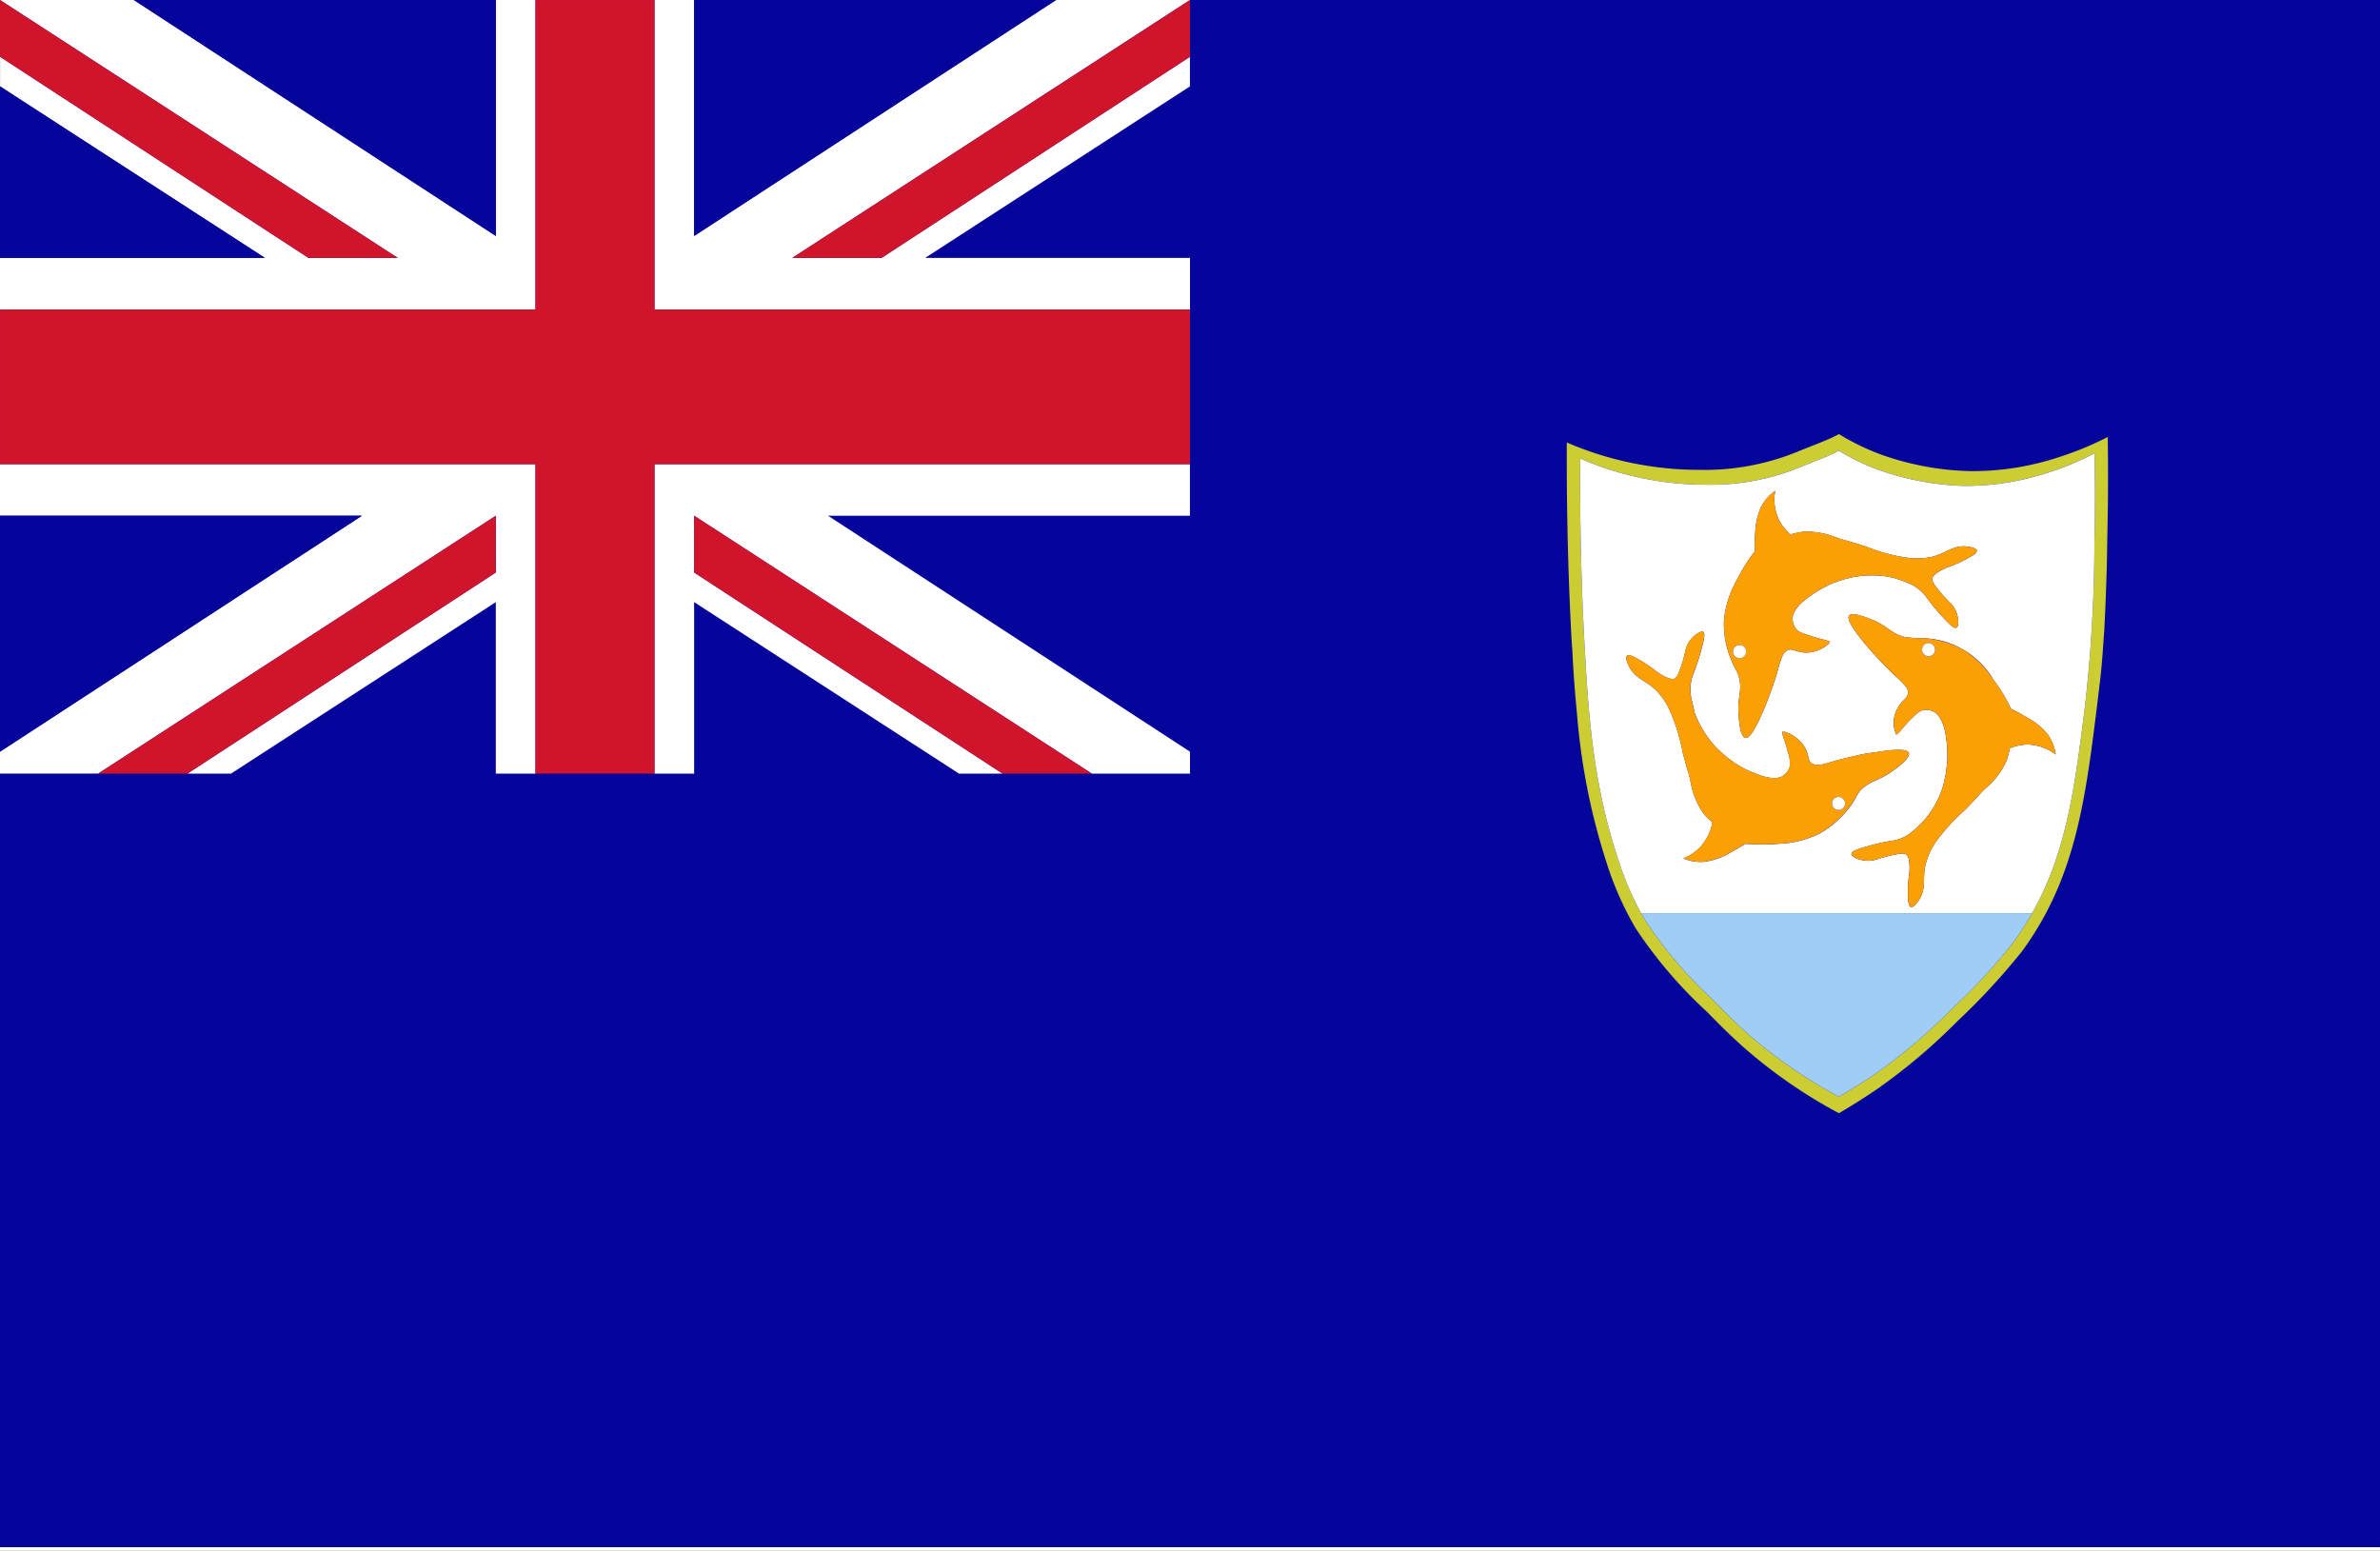 <svg xmlns="http://www.w3.org/2000/svg" xmlns:xlink="http://www.w3.org/1999/xlink" width="200" height="130.281" viewBox="0 0 200 130.281">
  <rect x="0" y="0" width="200" height="130.281" fill="#808080" stroke="none"/>
  <defs>
    <clipPath id="clip-中南米_Anguilla_アンギラ">
      <rect width="200" height="130.282"/>
    </clipPath>
  </defs>
  <g id="中南米_Anguilla_アンギラ" clip-path="url(#clip-中南米_Anguilla_アンギラ)">
    <rect width="200" height="130.282" fill="#fff"/>
    <g id="グループ_2189" data-name="グループ 2189" transform="translate(-268.856 -8.247)">
      <rect id="長方形_4503" data-name="長方形 4503" width="200" height="130.001" transform="translate(268.856 8.247)" fill="#05059b"/>
      <path id="パス_34983" data-name="パス 34983" d="M274.68,10.694v0Z" transform="translate(136.582 57.376)" fill="#05059b"/>
      <path id="パス_34984" data-name="パス 34984" d="M274.681,10.7l.025.024Z" transform="translate(136.605 57.493)" fill="#05059b"/>
      <path id="パス_34985" data-name="パス 34985" d="M274.694,10.73l.049.073Z" transform="translate(136.91 58.22)" fill="#05059b"/>
      <path id="パス_34986" data-name="パス 34986" d="M274.685,10.709l.025.073Z" transform="translate(136.699 57.727)" fill="#05059b"/>
      <path id="パス_34987" data-name="パス 34987" d="M274.728,10.785a7.654,7.654,0,0,0,.856.978A7.654,7.654,0,0,1,274.728,10.785Z" transform="translate(137.707 59.51)" fill="#05059b"/>
      <path id="パス_34988" data-name="パス 34988" d="M274.7,10.74l.073.1Z" transform="translate(137.027 58.454)" fill="#05059b"/>
      <path id="パス_34989" data-name="パス 34989" d="M274.7,10.748a6.7,6.7,0,0,0,.538.831A6.7,6.7,0,0,1,274.7,10.748Z" transform="translate(137.145 58.642)" fill="#05059b"/>
      <path id="パス_34990" data-name="パス 34990" d="M275.2,10.543a8,8,0,0,1,2.249-.318A8,8,0,0,0,275.2,10.543Z" transform="translate(148.683 46.377)" fill="#05059b"/>
      <path id="パス_34991" data-name="パス 34991" d="M275.481,10.244l-.318.122Z" transform="translate(147.908 46.823)" fill="#05059b"/>
      <path id="パス_34992" data-name="パス 34992" d="M275.494,10.24l-.318.1Z" transform="translate(148.213 46.729)" fill="#05059b"/>
      <path id="パス_34993" data-name="パス 34993" d="M275.484,10.251l-.342.147Z" transform="translate(147.416 46.987)" fill="#05059b"/>
      <path id="パス_34994" data-name="パス 34994" d="M274.783,10.843l.392.318Z" transform="translate(138.997 60.87)" fill="#05059b"/>
      <path id="パス_34995" data-name="パス 34995" d="M274.67,10.654l.024.049Z" transform="translate(136.348 56.437)" fill="#05059b"/>
      <path id="パス_34996" data-name="パス 34996" d="M275.463,10.261l-.342.171Z" transform="translate(146.923 47.221)" fill="#05059b"/>
      <path id="パス_34997" data-name="パス 34997" d="M274.683,10.705l.024.024Z" transform="translate(136.652 57.633)" fill="#05059b"/>
      <path id="パス_34998" data-name="パス 34998" d="M275.543,11.236l.049-.342Z" transform="translate(156.82 62.066)" fill="#05059b"/>
      <path id="パス_34999" data-name="パス 34999" d="M275.545,11.574l.073-.709Z" transform="translate(156.867 61.386)" fill="#05059b"/>
      <path id="パス_35000" data-name="パス 35000" d="M275.536,11.69l.171-.782Z" transform="translate(156.656 62.394)" fill="#05059b"/>
      <path id="パス_35001" data-name="パス 35001" d="M276.218,14.07a7.668,7.668,0,0,0,1.687-3.13,7.621,7.621,0,0,1-2.47,3.888A7.7,7.7,0,0,0,276.218,14.07Z" transform="translate(154.287 63.144)" fill="#05059b"/>
      <path id="パス_35002" data-name="パス 35002" d="M274.805,10.86l.293.22Z" transform="translate(139.513 61.268)" fill="#05059b"/>
      <path id="パス_35003" data-name="パス 35003" d="M275.412,11.539c.2-.147.391-.293.562-.44C275.8,11.246,275.608,11.392,275.412,11.539Z" transform="translate(153.747 66.873)" fill="#05059b"/>
      <path id="パス_35004" data-name="パス 35004" d="M277.857,10.845c-.979.22-1.664.416-1.664.416-.439.122-.782.244-1.075.293.294-.049.636-.171,1.075-.293C276.193,11.261,276.878,11.065,277.857,10.845Z" transform="translate(146.853 60.917)" fill="#05059b"/>
      <path id="パス_35005" data-name="パス 35005" d="M275.267,10.884l.343-.049Z" transform="translate(150.347 60.682)" fill="#05059b"/>
      <path id="パス_35006" data-name="パス 35006" d="M275.106,11.143l-.343-.318Z" transform="translate(138.528 60.448)" fill="#05059b"/>
      <path id="パス_35007" data-name="パス 35007" d="M275.23,10.915l.293-.073Z" transform="translate(149.48 60.846)" fill="#05059b"/>
      <path id="パス_35008" data-name="パス 35008" d="M274.437,9.842h-3.332v26h3.332V21.434l22.256,14.409h3.662l-25.918-16.9V14.175l33.417,21.668h8.25V34L285.688,14.175H316.1V9.842H274.437Z" transform="translate(52.75 37.405)" fill="#fff"/>
      <path id="パス_35009" data-name="パス 35009" d="M310.522,14.175v4.768l-25.916,16.9h3.662l22.253-14.409V35.843h3.335v-26h-45v4.332h30.416L268.856,34v1.841h8.25Z" transform="translate(0 37.405)" fill="#fff"/>
      <path id="パス_35010" data-name="パス 35010" d="M271.105,34.248h45V29.914h-22.25L316.1,15.506V13.015l-25.913,16.9h-7.5L316.1,8.247h-11.25L274.437,28.073V8.247h-3.332v26Z" transform="translate(52.75 0)" fill="#fff"/>
      <path id="パス_35011" data-name="パス 35011" d="M313.857,34.248v-26h-3.335V28.073L280.105,8.247H268.856l33.419,21.667h-7.5l-25.914-16.9v2.491l22.255,14.408H268.856v4.334h45Z" transform="translate(0 0)" fill="#fff"/>
      <path id="パス_35012" data-name="パス 35012" d="M271.241,14.787l25.918,16.9h7.5L271.241,10.02Z" transform="translate(55.946 41.56)" fill="#cf142b"/>
      <path id="パス_35013" data-name="パス 35013" d="M299.733,8.247H269.316l30.417,19.826Z" transform="translate(10.789 0)" fill="#05059b"/>
      <path id="パス_35014" data-name="パス 35014" d="M302.275,29.914,268.856,8.247v4.767l25.914,16.9Z" transform="translate(0 0)" fill="#cf142b"/>
      <path id="パス_35015" data-name="パス 35015" d="M268.856,8.544V22.952h22.255Z" transform="translate(0 6.962)" fill="#05059b"/>
      <path id="パス_35016" data-name="パス 35016" d="M268.856,10.02V29.847L299.272,10.02Z" transform="translate(0 41.56)" fill="#05059b"/>
      <path id="パス_35017" data-name="パス 35017" d="M302.61,10.02,269.193,31.688h7.5l25.916-16.9Z" transform="translate(7.912 41.56)" fill="#cf142b"/>
      <path id="パス_35018" data-name="パス 35018" d="M301.659,8.247H271.241V28.073Z" transform="translate(55.946 0)" fill="#05059b"/>
      <path id="パス_35019" data-name="パス 35019" d="M279.083,29.914,305,13.015V8.247L271.579,29.914Z" transform="translate(63.858 0)" fill="#cf142b"/>
      <path id="パス_35020" data-name="パス 35020" d="M313.857,73.248h10v-26h45v-13h-45v-26h-10v26h-45v13h45Z" transform="translate(0 0)" fill="#cf142b"/>
      <path id="パス_35021" data-name="パス 35021" d="M315.516,11.7a22.941,22.941,0,0,1-7.506,1.149,23.816,23.816,0,0,1-7.311-1.369A19.825,19.825,0,0,1,297.1,9.739c-.684.416-2.274.978-3.5,1.491a20.686,20.686,0,0,1-8.216,1.516,28.118,28.118,0,0,1-11.149-2.3c-.025,6.333.147,11.859.391,16.406V26.9l.074,1.027c.073,1.614.2,3.228.342,4.817l.074.782A54.435,54.435,0,0,0,277.593,45.8a26.768,26.768,0,0,0,2.42,5.453,37.928,37.928,0,0,0,6.015,7.042c1.272,1.3,2.152,2.176,3.448,3.3a42.406,42.406,0,0,0,7.628,5.208c.831-.489,2-1.2,3.349-2.127a49.8,49.8,0,0,0,6.627-5.624,56.2,56.2,0,0,0,5.4-5.844c4.5-6.137,5.33-12.641,6.358-21l.147-1.247c.121-.9.2-1.809.268-2.69.05-.685.1-1.369.147-2.029q.147-2.861.219-5.648l.049-2.885c.073-3.179.05-5.844.025-7.726A26.318,26.318,0,0,1,315.516,11.7Zm3.056,7.017a123.8,123.8,0,0,1-.782,13.79c-.856,6.846-1.54,12.348-4.451,17.482a23.621,23.621,0,0,1-1.614,2.494,47.939,47.939,0,0,1-5.134,5.55,47.631,47.631,0,0,1-6.308,5.379c-1.272.88-2.4,1.54-3.179,2a41.16,41.16,0,0,1-7.262-4.939c-1.247-1.076-2.078-1.932-3.276-3.154a35.341,35.341,0,0,1-5.722-6.7l-.367-.636a25.431,25.431,0,0,1-1.932-4.548c-1.931-5.77-2.445-11.321-2.763-17.018-.268-4.5-.464-10.123-.416-16.627a26.4,26.4,0,0,0,10.588,2.2,19.81,19.81,0,0,0,7.824-1.443c1.149-.489,2.689-1.027,3.325-1.418a17.028,17.028,0,0,0,3.4,1.638,23.454,23.454,0,0,0,6.968,1.32,22.072,22.072,0,0,0,7.165-1.1,22.777,22.777,0,0,0,3.936-1.638C318.622,13.162,318.646,15.681,318.572,18.712Z" transform="translate(126.285 34.98)" fill="#cc3"/>
      <path id="パス_35022" data-name="パス 35022" d="M274.863,12.021a35.341,35.341,0,0,0,5.722,6.7c1.2,1.223,2.03,2.078,3.276,3.154a41.156,41.156,0,0,0,7.262,4.939c.783-.465,1.907-1.125,3.179-2a47.64,47.64,0,0,0,6.308-5.379,47.939,47.939,0,0,0,5.134-5.55,23.622,23.622,0,0,0,1.614-2.494H274.5Z" transform="translate(132.267 73.58)" fill="#a0cdf5"/>
      <path id="パス_35023" data-name="パス 35023" d="M313.563,11.654a22.072,22.072,0,0,1-7.165,1.1,23.454,23.454,0,0,1-6.968-1.32,17.027,17.027,0,0,1-3.4-1.638c-.636.391-2.176.929-3.325,1.418a19.81,19.81,0,0,1-7.824,1.443,26.4,26.4,0,0,1-10.588-2.2c-.049,6.5.147,12.128.416,16.626.318,5.7.832,11.247,2.763,17.018a25.44,25.44,0,0,0,1.932,4.548h32.862c2.911-5.135,3.594-10.636,4.451-17.482a123.8,123.8,0,0,0,.782-13.79c.074-3.032.05-5.55,0-7.36A22.78,22.78,0,0,1,313.563,11.654ZM286.373,24.026a8.428,8.428,0,0,1,1.1-3.4,13.527,13.527,0,0,1,1.491-2.372,9.4,9.4,0,0,1,.025-1.418,5.947,5.947,0,0,1,.513-2.347,4.023,4.023,0,0,1,1.174-1.32,3.975,3.975,0,0,0,.293,2.4,3.921,3.921,0,0,0,1,1.271,5.917,5.917,0,0,1,1.174-.244,7,7,0,0,1,2.836.562c1.027.318.1,0,2.3.685a14.97,14.97,0,0,0,3.692.978,6.018,6.018,0,0,0,1.858-.1c1.247-.318,1.736-.954,2.861-.88.049,0,.88.073.929.342.024.147-.146.293-.343.416a11.192,11.192,0,0,1-2.2,1.027c-1.1.489-1.174.807-1.2.9-.025.22.073.391.342.734.905,1.223,1.369,1.345,1.663,2.054.22.562.244,1.247.024,1.345-.146.1-.416-.147-.636-.342a18.453,18.453,0,0,1-2.029-2.4,4.039,4.039,0,0,0-1.027-.831,10.546,10.546,0,0,0-1.541-.587,7.272,7.272,0,0,0-1.907-.22,8,8,0,0,0-2.249.318l-.172.049-.318.1-.318.122-.171.049-.342.147-.171.1-.342.171a10.129,10.129,0,0,0-1.369.9c-1.149.88-1.2,1.516-1.174,1.736a1.425,1.425,0,0,0,.293.807c.22.269.538.367,1.174.562a9.759,9.759,0,0,0,.978.293l.391.1.293.1c.05.171-.879.929-2,.929-.831,0-1.075-.391-1.54-.2a.826.826,0,0,0-.44.465,9.137,9.137,0,0,0-.416,1.3s-.318,1.125-.856,2.494l-.318.782c-.391.88-1.052,2.421-1.54,2.323-.44-.073-.538-1.589-.563-2-.1-1.443.294-1.834.074-2.934-.147-.709-.342-.685-.709-1.663A7.6,7.6,0,0,1,286.373,24.026Zm8.068,17.922a8.475,8.475,0,0,1-3.472.88,17.371,17.371,0,0,1-2.787,0c-.294.171-.709.44-1.223.709a5.68,5.68,0,0,1-2.274.807,3.713,3.713,0,0,1-1.736-.293,3.679,3.679,0,0,0,1.859-1.516,3.753,3.753,0,0,0,.587-1.516,4.636,4.636,0,0,1-.831-.856,6.778,6.778,0,0,1-1.027-2.714c-.269-1.051-.05-.1-.636-2.3a15.816,15.816,0,0,0-1.149-3.668,6.282,6.282,0,0,0-1.076-1.54c-.905-.88-1.712-.954-2.25-1.956-.025-.049-.416-.782-.2-.954.1-.1.318-.024.538.073a11.1,11.1,0,0,1,2.03,1.32c1,.66,1.32.562,1.393.538.2-.1.294-.293.44-.66.563-1.443.416-1.883.856-2.518.368-.489.929-.88,1.149-.758.147.1.074.465.025.734a20.413,20.413,0,0,1-.929,2.983,3.706,3.706,0,0,0-.172,1.345c.024.22.049.44.1.685l.024.049.2.856.024.073V31.8l.025.073.025.024.024.122.024.024.025.073.025.073.2.44.049.073.073.171.073.1.049.1a6.691,6.691,0,0,0,.538.831l.049.073a7.655,7.655,0,0,0,.856.978h0l.343.318.146.122.392.318.146.1.293.22c.269.171.538.318.832.489l.367.171.783.318c1.369.513,1.931.22,2.1.1a1.556,1.556,0,0,0,.538-.685,2.506,2.506,0,0,0-.147-1.32,5.991,5.991,0,0,0-.293-.978l-.122-.391-.049-.293c.122-.147,1.247.269,1.858,1.223.44.685.22,1.125.636,1.418l.244.1.172.024a1.43,1.43,0,0,0,.44-.049c.294-.049.636-.171,1.075-.293,0,0,.685-.2,1.664-.416l.293-.073.611-.122.343-.049.513-.073c.929-.147,2.591-.391,2.787.049.172.44-1.075,1.32-1.418,1.565-1.173.831-1.687.709-2.518,1.467-.513.513-.391.66-1.027,1.516A8.327,8.327,0,0,1,294.442,41.949Zm17.532-7.457a3.907,3.907,0,0,0-1.589.318,5.277,5.277,0,0,1-.318,1.149,6.548,6.548,0,0,1-1.785,2.274c-.758.758-.049.1-1.639,1.736a16.8,16.8,0,0,0-2.567,2.836,6.2,6.2,0,0,0-.758,1.736c-.294,1.223.073,1.956-.513,2.934-.025.049-.465.758-.734.66-.122-.024-.172-.269-.22-.489a11.37,11.37,0,0,1,.1-2.421c.073-1.223-.171-1.418-.269-1.491-.172-.122-.391-.1-.783-.024-1.516.269-1.834.611-2.591.538-.612-.049-1.223-.318-1.223-.562,0-.2.342-.318.587-.416a18.141,18.141,0,0,1,3.056-.734,3.548,3.548,0,0,0,1.075-.44c.2-.147.391-.293.562-.44a7.621,7.621,0,0,0,2.47-3.888l.171-.782.049-.342.073-.709a10.13,10.13,0,0,0-.147-2.372c-.269-1.443-.831-1.76-1.027-1.858a1.452,1.452,0,0,0-.856-.1c-.343.073-.562.318-1.052.782-.171.171-.464.489-.684.758l-.27.318-.245.2a2.461,2.461,0,0,1,.1-2.2c.366-.734.855-.782.879-1.3a.7.7,0,0,0-.146-.513,7.978,7.978,0,0,0-1.027-1.027s-.856-.807-1.834-1.907l-.562-.636c-.586-.734-1.663-2.054-1.369-2.421.269-.367,1.663.245,2.054.391,1.32.587,1.467,1.1,2.567,1.394a11.194,11.194,0,0,0,1.81.122,7.087,7.087,0,0,1,5.722,3.521,12.066,12.066,0,0,1,1.442,2.4,9.834,9.834,0,0,1,1.247.685,5.4,5.4,0,0,1,1.882,1.516,3.942,3.942,0,0,1,.636,1.638A4.056,4.056,0,0,0,311.973,34.491Z" transform="translate(127.358 36.317)" fill="#fff"/>
      <path id="パス_35024" data-name="パス 35024" d="M276.09,25.754c.22,1.1-.172,1.491-.074,2.934.025.416.122,1.932.563,2,.488.1,1.149-1.443,1.54-2.323l.318-.782c.538-1.369.856-2.494.856-2.494a9.139,9.139,0,0,1,.416-1.3.826.826,0,0,1,.44-.465c.465-.2.709.2,1.54.2,1.125,0,2.054-.758,2-.929l-.293-.1-.391-.1a9.765,9.765,0,0,1-.978-.293c-.636-.2-.954-.293-1.174-.562a1.425,1.425,0,0,1-.293-.807c-.025-.22.024-.856,1.173-1.736a10.133,10.133,0,0,1,1.369-.9l.342-.171.171-.1.342-.147.171-.049.318-.122.318-.1.172-.049a8,8,0,0,1,2.249-.318,7.272,7.272,0,0,1,1.907.22,10.543,10.543,0,0,1,1.541.587,4.039,4.039,0,0,1,1.027.831,18.458,18.458,0,0,0,2.029,2.4c.22.2.49.44.636.342.22-.1.2-.782-.024-1.345-.294-.709-.758-.831-1.663-2.054-.269-.342-.367-.513-.342-.734.024-.1.1-.416,1.2-.9a11.192,11.192,0,0,0,2.2-1.027c.2-.122.367-.269.343-.416-.049-.269-.88-.342-.929-.342-1.124-.073-1.614.562-2.861.88a6.018,6.018,0,0,1-1.858.1A14.971,14.971,0,0,1,286.7,14.6c-2.2-.685-1.272-.367-2.3-.685a7,7,0,0,0-2.836-.562,5.918,5.918,0,0,0-1.174.244,3.921,3.921,0,0,1-1-1.271,3.975,3.975,0,0,1-.293-2.4,4.021,4.021,0,0,0-1.173,1.32,5.947,5.947,0,0,0-.513,2.347,9.417,9.417,0,0,0-.025,1.418,13.531,13.531,0,0,0-1.491,2.372,8.429,8.429,0,0,0-1.1,3.4,7.6,7.6,0,0,0,.587,3.3C275.748,25.069,275.943,25.045,276.09,25.754Zm0-2.861a.55.55,0,1,1,0,1.1.543.543,0,0,1-.538-.538A.548.548,0,0,1,276.09,22.893Z" transform="translate(138.937 39.553)" fill="#faa005"/>
      <path id="パス_35025" data-name="パス 35025" d="M275.35,11.564a.55.55,0,1,0-.538-.538A.543.543,0,0,0,275.35,11.564Z" transform="translate(139.677 51.982)" fill="#fff"/>
      <path id="パス_35026" data-name="パス 35026" d="M294.244,23.62c.831-.758,1.345-.636,2.518-1.467.343-.245,1.59-1.125,1.418-1.565-.2-.44-1.858-.2-2.787-.049l-.513.073-.343.049-.611.122-.293.073c-.979.22-1.664.416-1.664.416-.439.122-.782.244-1.075.293a1.43,1.43,0,0,1-.44.049l-.172-.024-.244-.1c-.416-.293-.2-.734-.636-1.418-.611-.954-1.737-1.369-1.859-1.223l.049.293.123.391a5.99,5.99,0,0,1,.293.978,2.506,2.506,0,0,1,.147,1.32,1.556,1.556,0,0,1-.538.685c-.171.122-.733.416-2.1-.1l-.783-.318-.367-.171c-.294-.171-.562-.318-.832-.489l-.293-.22-.146-.1-.392-.318-.146-.122-.343-.318h0a7.655,7.655,0,0,1-.856-.978l-.049-.073a6.7,6.7,0,0,1-.538-.831l-.049-.1-.073-.1-.073-.171-.049-.073-.2-.44-.025-.073-.025-.073-.024-.024-.024-.122-.025-.024-.025-.073v-.049l-.024-.073-.2-.856-.024-.049c-.049-.245-.074-.465-.1-.685a3.706,3.706,0,0,1,.172-1.345,20.413,20.413,0,0,0,.929-2.983c.049-.269.123-.636-.025-.734-.22-.122-.782.269-1.149.758-.44.636-.293,1.076-.856,2.518-.146.367-.244.562-.44.66-.073.024-.391.122-1.393-.538a11.1,11.1,0,0,0-2.03-1.32c-.22-.1-.44-.171-.538-.073-.22.171.171.9.2.954.538,1,1.345,1.076,2.25,1.956a6.283,6.283,0,0,1,1.076,1.54,15.818,15.818,0,0,1,1.149,3.668c.586,2.2.367,1.247.636,2.3a6.778,6.778,0,0,0,1.027,2.714,4.634,4.634,0,0,0,.831.856,3.752,3.752,0,0,1-.587,1.516,3.679,3.679,0,0,1-1.858,1.516,3.713,3.713,0,0,0,1.736.293,5.68,5.68,0,0,0,2.274-.807c.513-.269.929-.538,1.223-.709a17.37,17.37,0,0,0,2.787,0,8.475,8.475,0,0,0,3.472-.88,8.326,8.326,0,0,0,2.495-2.225C293.853,24.28,293.731,24.133,294.244,23.62Zm-1.663,1.687a.527.527,0,0,1-.758-.171.535.535,0,0,1,.171-.758.564.564,0,0,1,.758.2A.545.545,0,0,1,292.582,25.307Z" transform="translate(131.076 50.905)" fill="#faa005"/>
      <path id="パス_35027" data-name="パス 35027" d="M275.416,11.06a.535.535,0,0,0-.171.758.527.527,0,0,0,.758.171.545.545,0,0,0,.171-.734A.564.564,0,0,0,275.416,11.06Z" transform="translate(147.655 64.222)" fill="#fff"/>
      <path id="パス_35028" data-name="パス 35028" d="M290.1,18.983a9.83,9.83,0,0,0-1.247-.685,12.065,12.065,0,0,0-1.442-2.4,8.077,8.077,0,0,0-2.519-2.543,8.122,8.122,0,0,0-3.2-.978,11.193,11.193,0,0,1-1.81-.122c-1.1-.293-1.246-.807-2.567-1.394-.392-.147-1.786-.758-2.054-.391-.293.367.783,1.687,1.369,2.421l.563.636c.978,1.1,1.834,1.907,1.834,1.907a7.975,7.975,0,0,1,1.027,1.027.7.7,0,0,1,.146.513c-.024.513-.513.562-.879,1.3a2.461,2.461,0,0,0-.1,2.2l.245-.2.27-.318c.22-.269.513-.587.684-.758.489-.465.709-.709,1.052-.782a1.452,1.452,0,0,1,.856.1c.2.1.758.416,1.027,1.858a10.133,10.133,0,0,1,.147,2.372l-.073.709-.049.342-.171.782a7.622,7.622,0,0,1-2.47,3.888c-.171.147-.367.293-.562.44a3.548,3.548,0,0,1-1.075.44,18.14,18.14,0,0,0-3.056.734c-.245.1-.587.22-.587.416,0,.245.611.513,1.223.562.757.073,1.075-.269,2.591-.538.391-.073.611-.1.783.024.1.073.342.269.269,1.491a11.374,11.374,0,0,0-.1,2.421c.049.22.1.465.22.489.268.1.709-.611.734-.66.586-.978.22-1.712.513-2.934a6.2,6.2,0,0,1,.758-1.736,16.8,16.8,0,0,1,2.567-2.836c1.59-1.638.881-.978,1.639-1.736a6.547,6.547,0,0,0,1.785-2.274,5.27,5.27,0,0,0,.318-1.149,3.907,3.907,0,0,1,1.589-.318,4.057,4.057,0,0,1,2.274.831,3.942,3.942,0,0,0-.636-1.638A5.4,5.4,0,0,0,290.1,18.983Zm-7.677-5.4a.547.547,0,0,1-.979-.489.522.522,0,0,1,.734-.245A.535.535,0,0,1,282.423,13.579Z" transform="translate(148.986 49.503)" fill="#faa005"/>
      <path id="パス_35029" data-name="パス 35029" d="M276.247,10.525a.522.522,0,0,0-.734.245.547.547,0,1,0,.734-.245Z" transform="translate(154.917 51.823)" fill="#fff"/>
    </g>
  </g>
</svg>
